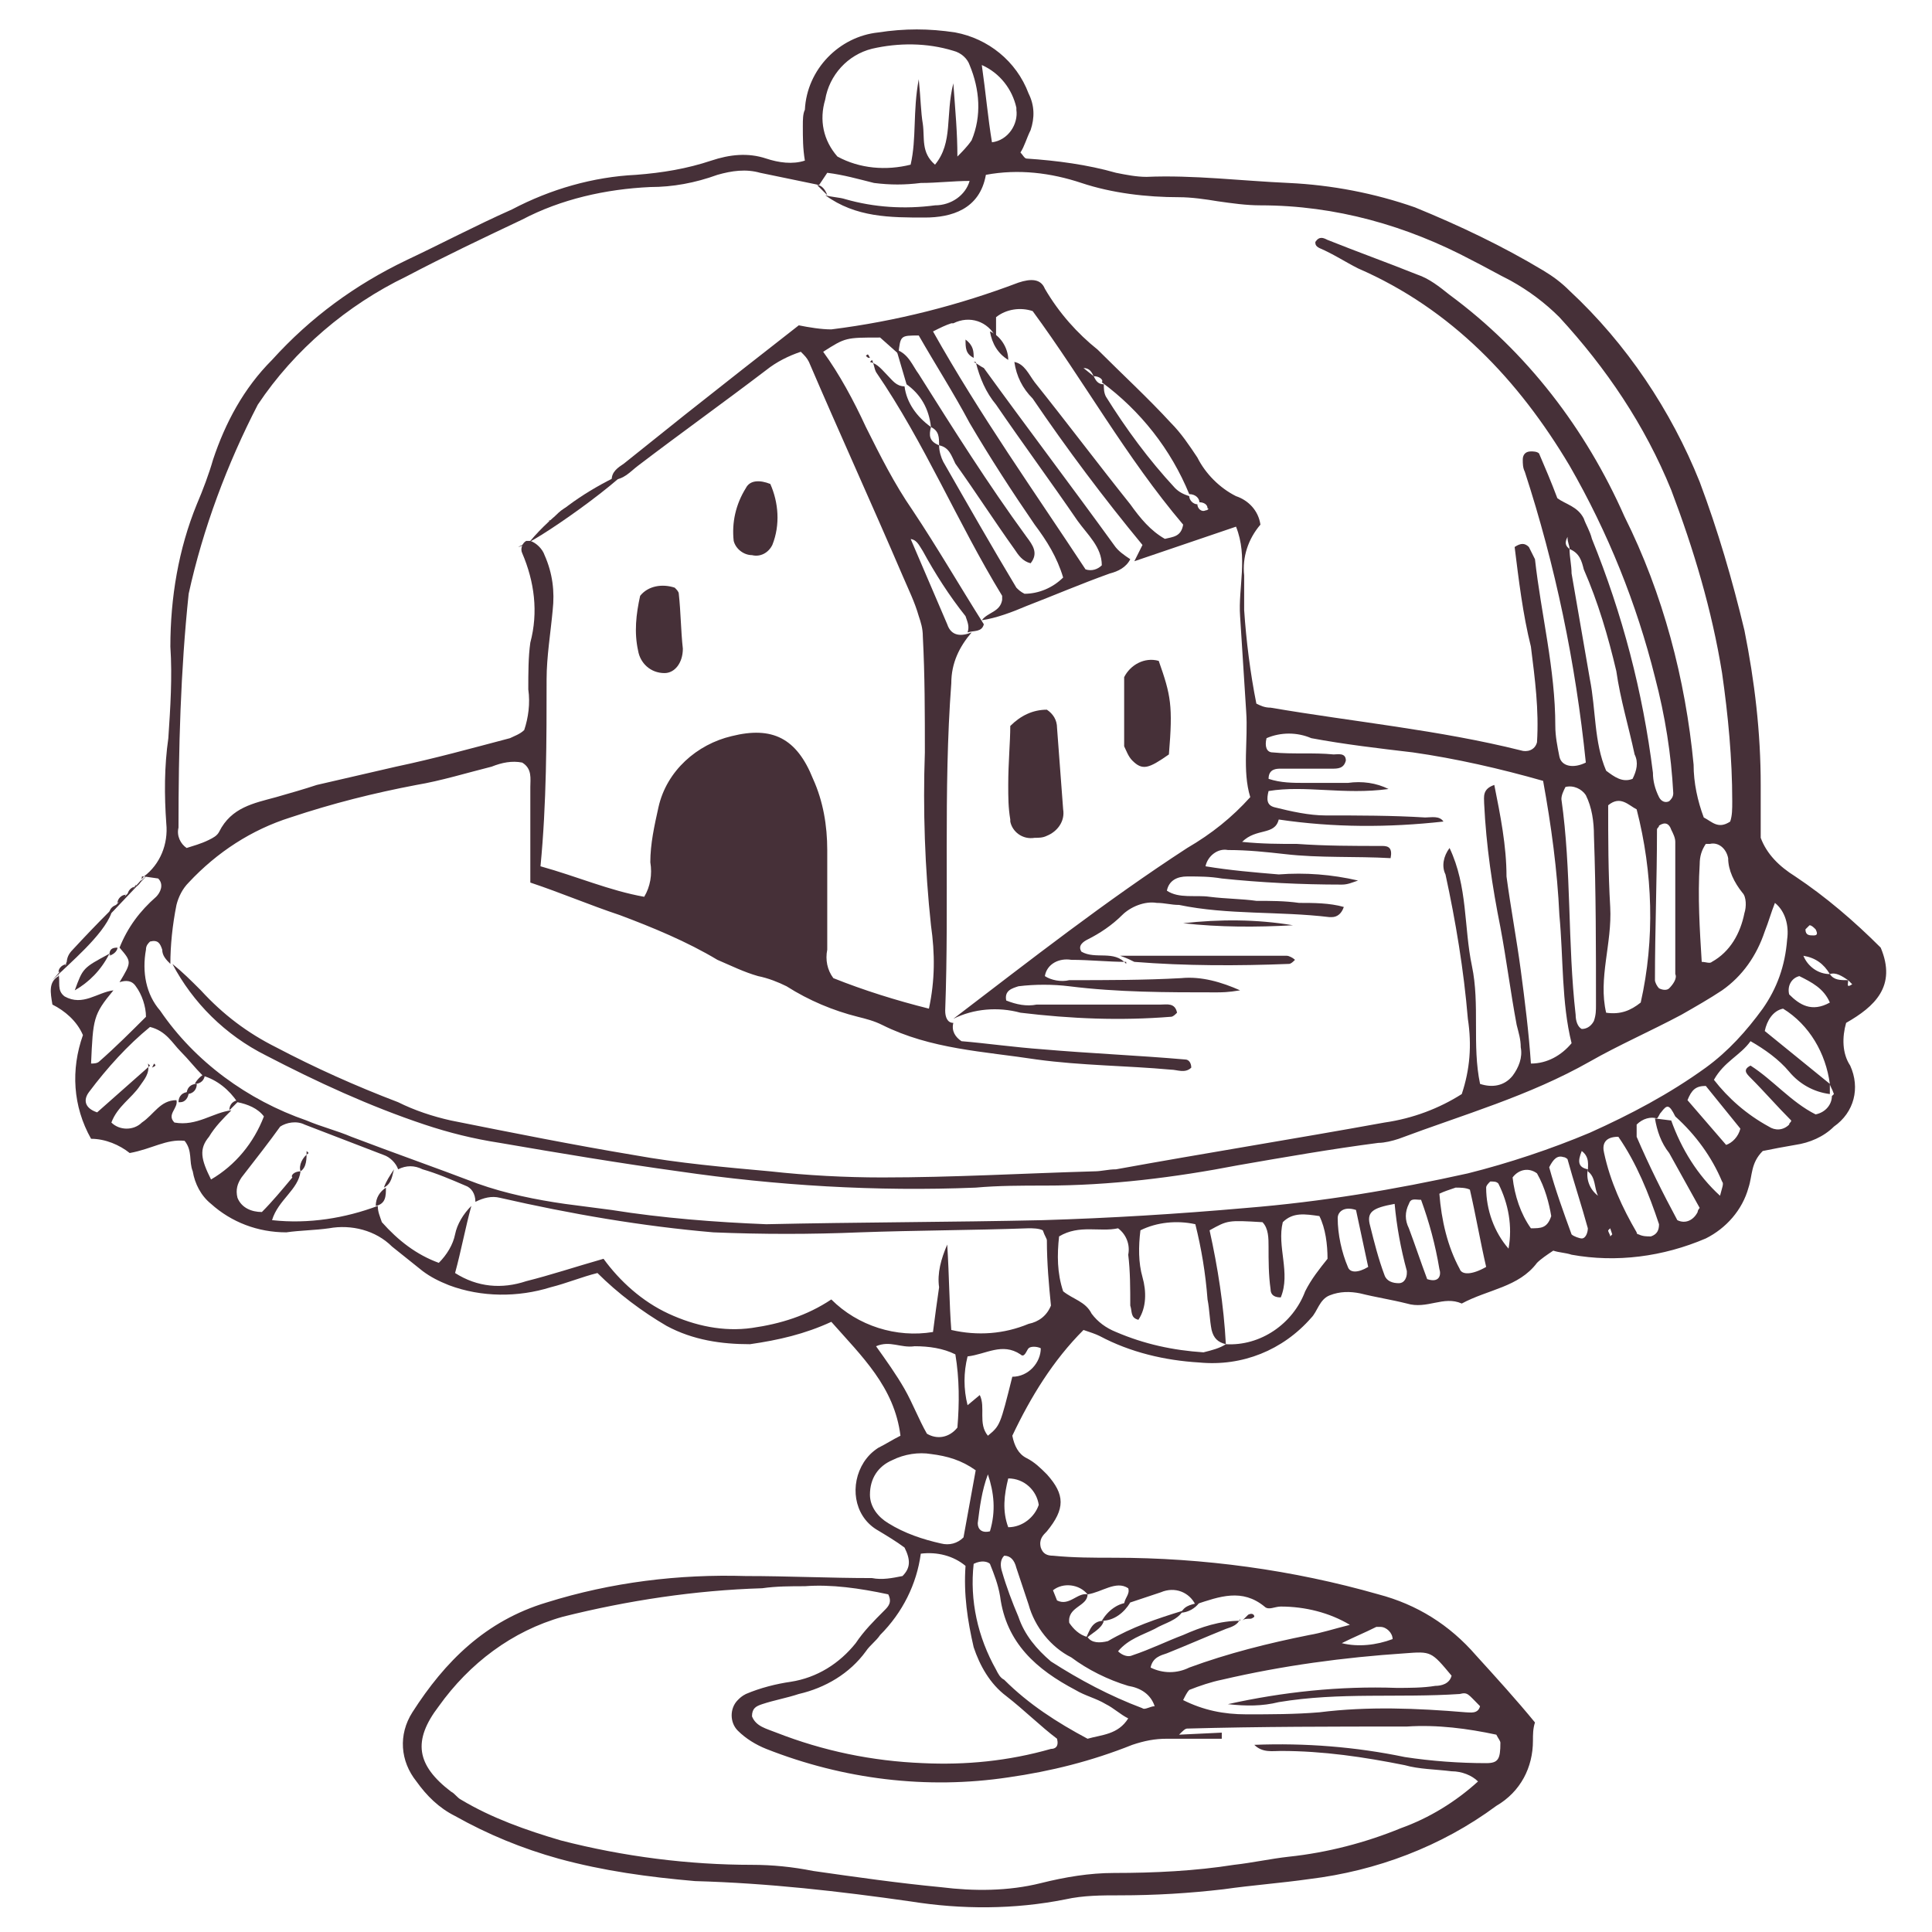 <?xml version="1.0" encoding="utf-8"?>
<!-- Generator: Adobe Illustrator 24.3.0, SVG Export Plug-In . SVG Version: 6.00 Build 0)  -->
<!DOCTYPE svg PUBLIC "-//W3C//DTD SVG 1.1//EN" "http://www.w3.org/Graphics/SVG/1.1/DTD/svg11.dtd">
<svg version="1.1" id="Calque_1" xmlns:x="http://ns.adobe.com/Extensibility/1.0/" xmlns:i="http://ns.adobe.com/AdobeIllustrator/10.0/" xmlns:graph="http://ns.adobe.com/Graphs/1.0/"
	 xmlns="http://www.w3.org/2000/svg" xmlns:xlink="http://www.w3.org/1999/xlink" x="0px" y="0px" viewBox="0 0 95 95"
	 style="enable-background:new 0 0 95 95;" xml:space="preserve">
<style type="text/css">
	.st0{fill:#463038;}
</style>
<g id="Groupe_87" transform="translate(-29.123 -59.503)">
	<path id="Tracé_290" class="st0" d="M36.2,102.6c0.8-0.6,1.2-1.6,1.1-2.6c-0.1-1.4-0.1-2.8,0.1-4.2c0.1-1.5,0.2-3,0.1-4.5
		c0-2.4,0.4-4.8,1.3-7c0.3-0.7,0.6-1.5,0.8-2.2c0.6-1.8,1.5-3.5,2.9-4.9c1.9-2.1,4.1-3.7,6.6-4.9c1.7-0.8,3.4-1.7,5.2-2.5
		c1.9-1,4-1.6,6.1-1.7c1.3-0.1,2.5-0.3,3.7-0.7c0.9-0.3,1.8-0.4,2.7-0.1c0.6,0.2,1.3,0.3,1.9,0.1c-0.1-0.6-0.1-1.1-0.1-1.7
		c0-0.3,0-0.6,0.1-0.8c0.1-2,1.7-3.6,3.6-3.8c1.3-0.2,2.5-0.2,3.8,0c1.6,0.3,3,1.4,3.6,3c0.3,0.6,0.3,1.2,0.1,1.8
		c-0.2,0.4-0.3,0.8-0.5,1.1c0.1,0.1,0.2,0.3,0.3,0.3c1.5,0.1,3,0.3,4.4,0.7c0.5,0.1,1,0.2,1.5,0.2c2.3-0.1,4.7,0.2,7,0.3
		c2.1,0.1,4.2,0.5,6.2,1.2c2.2,0.9,4.3,1.9,6.3,3.1c0.5,0.3,0.9,0.6,1.3,1c2.8,2.6,5,5.9,6.4,9.4c0.9,2.4,1.6,4.8,2.2,7.3
		c0.5,2.5,0.8,5,0.8,7.6c0,0.9,0,1.8,0,2.6c0.3,0.8,0.9,1.4,1.7,1.9c1.5,1,2.9,2.2,4.2,3.5c0.8,1.9-0.3,2.9-1.7,3.7
		c-0.2,0.7-0.2,1.5,0.2,2.1c0.5,1.1,0.2,2.3-0.8,3c-0.5,0.5-1.2,0.8-1.9,0.9c-0.6,0.1-1.1,0.2-1.6,0.3c-0.6,0.6-0.5,1.2-0.7,1.8
		c-0.3,1.1-1.1,2-2.1,2.5c-2.1,0.9-4.4,1.2-6.6,0.8c-0.3-0.1-0.6-0.1-0.9-0.2c-0.3,0.2-0.6,0.4-0.8,0.6c-0.9,1.2-2.4,1.3-3.7,2
		c-0.9-0.4-1.7,0.3-2.7,0c-0.8-0.2-1.5-0.3-2.3-0.5c-0.5-0.1-1-0.1-1.5,0.1c-0.5,0.2-0.6,0.8-0.9,1.1c-1.4,1.6-3.4,2.4-5.5,2.2
		c-1.7-0.1-3.4-0.5-4.9-1.3c-0.2-0.1-0.5-0.2-0.8-0.3c-1.5,1.5-2.6,3.3-3.5,5.2c0.1,0.5,0.3,0.9,0.7,1.1c0.4,0.2,0.7,0.5,1,0.8
		c0.9,1,0.9,1.7,0,2.8c-0.2,0.2-0.4,0.4-0.3,0.8c0.1,0.3,0.3,0.4,0.6,0.4c1,0.1,2,0.1,3,0.1c4.4,0,8.8,0.6,13,1.8
		c1.9,0.5,3.5,1.5,4.8,3c1,1.1,2,2.2,2.9,3.3c-0.1,0.3-0.1,0.6-0.1,0.9c0,1.3-0.6,2.5-1.8,3.2c-2.7,2-5.9,3.2-9.2,3.6
		c-1.4,0.2-2.8,0.3-4.2,0.5c-1.7,0.2-3.4,0.3-5.1,0.3c-0.9,0-1.8,0-2.7,0.2c-2.5,0.5-5.1,0.5-7.6,0.1c-3.5-0.5-7-0.9-10.6-1
		c-2.3-0.2-4.5-0.5-6.7-1.1c-1.8-0.5-3.5-1.2-5.1-2.1c-0.8-0.4-1.4-1-1.9-1.7c-0.8-1-0.9-2.3-0.2-3.4c1.6-2.5,3.6-4.5,6.6-5.4
		c3.2-1,6.5-1.4,9.8-1.3c2.1,0,4.1,0.1,6.2,0.1c0.5,0.1,1,0,1.5-0.1c0.4-0.4,0.4-0.8,0.1-1.4c-0.4-0.3-0.9-0.6-1.4-0.9
		c-1.1-0.7-1.3-2.2-0.6-3.3c0.2-0.3,0.4-0.5,0.7-0.7c0.4-0.2,0.7-0.4,1.1-0.6c-0.3-2.4-1.9-3.9-3.4-5.6c-1.3,0.6-2.6,0.9-4,1.1
		c-1.4,0-2.8-0.2-4.1-0.9c-1.2-0.7-2.4-1.6-3.4-2.6c-0.8,0.2-1.5,0.5-2.3,0.7c-1.6,0.5-3.4,0.5-5-0.1c-0.5-0.2-0.9-0.4-1.3-0.7
		c-0.5-0.4-1-0.8-1.5-1.2c-0.8-0.8-2-1.1-3.1-0.9c-0.7,0.1-1.4,0.1-2.1,0.2c-1.4,0-2.7-0.5-3.7-1.4c-0.5-0.4-0.8-1-0.9-1.6
		c-0.2-0.5,0-1-0.4-1.5c-0.9-0.1-1.6,0.4-2.7,0.6c-0.5-0.4-1.2-0.7-1.9-0.7c-0.9-1.6-1-3.4-0.4-5.1c-0.3-0.7-0.9-1.2-1.5-1.5
		c-0.1-0.6-0.2-1.1,0.3-1.4l0-0.1c0.1,0.4-0.1,0.8,0.3,1.1c0.9,0.5,1.6-0.2,2.4-0.3c-1,1.2-1,1.4-1.1,3.6c0.1,0,0.3,0,0.4-0.1
		c0.8-0.7,1.6-1.5,2.3-2.2c0-0.5-0.2-1.1-0.5-1.5c-0.2-0.3-0.5-0.3-0.8-0.2c0.6-1,0.6-1,0-1.7l0,0c0.4-1,1-1.8,1.8-2.5
		c0.2-0.2,0.4-0.6,0.1-0.9L36.2,102.6L36.2,102.6z M82.9,78c-0.1-0.2-0.2-0.4-0.5-0.4l-0.1-0.1l0.1,0.1L82.9,78
		c0.1,0.2,0.2,0.4,0.5,0.4c0,0.2,0,0.4,0.1,0.6c1,1.6,2.1,3.1,3.4,4.5c0.2,0.2,0.4,0.3,0.7,0.4c0,0.2,0.2,0.4,0.4,0.4
		c0,0.2,0.2,0.4,0.4,0.3c0.1,0,0.2-0.1,0.1-0.1c0-0.2-0.2-0.3-0.4-0.3c0,0,0,0,0,0c0-0.2-0.2-0.4-0.5-0.4c-0.9-2.2-2.4-4.1-4.3-5.5
		C83.4,78.2,83.2,78,82.9,78C83,78,83,78,82.9,78z M120,107.7c0,0.2-0.1,0.4,0.2,0.2L120,107.7c-0.3-0.2-0.6-0.4-0.9-0.3
		c-0.3-0.5-0.7-0.8-1.3-0.9c0.2,0.5,0.7,0.9,1.3,0.9C119.3,107.7,119.6,107.7,120,107.7L120,107.7z M107.7,118.3l0.1,0.3
		L107.7,118.3c-0.2-0.4-0.1-0.9-0.5-1.2c0-0.3,0.1-0.7-0.3-1c-0.2,0.5-0.2,0.8,0.3,0.9C107.1,117.5,107.3,118,107.7,118.3
		L107.7,118.3z M74.9,80.5c-0.1,0.4-0.1,0.7,0.4,0.9c0,0.3,0.1,0.6,0.2,0.8c1.2,2.1,2.4,4.2,3.6,6.2c0.1,0.1,0.2,0.2,0.4,0.3
		c0.7,0,1.4-0.3,1.9-0.8c-0.3-1-0.8-1.8-1.4-2.6c-1.1-1.6-2.2-3.3-3.2-5c-0.8-1.5-1.7-2.9-2.5-4.3c-0.9,0-0.9,0-1,0.9l-0.9-0.8
		c-1.7,0-1.7,0-2.8,0.7c0.8,1.1,1.5,2.4,2.1,3.7c0.7,1.4,1.4,2.8,2.3,4.1c1.2,1.8,2.3,3.7,3.5,5.6c-0.1,0.4-0.5,0.3-0.8,0.4
		c0.1-0.3,0-0.5-0.1-0.8c-0.8-1-1.5-2.1-2.1-3.2c-0.2-0.3-0.3-0.6-0.7-0.6l0-0.2l0.1,0.2c0.6,1.4,1.2,2.8,1.8,4.2
		c0.2,0.6,0.7,0.6,1.2,0.4c-0.6,0.7-1,1.5-1,2.5c-0.4,5.3-0.1,10.7-0.3,16.1c0,0.3,0.1,0.6,0.4,0.6c-0.1,0.4,0.1,0.7,0.4,0.9
		c1.2,0.1,2.6,0.3,4,0.4c2.3,0.2,4.7,0.3,7,0.5c0.2,0,0.3,0.2,0.3,0.4c-0.3,0.3-0.7,0.1-1,0.1c-2.2-0.2-4.4-0.2-6.6-0.5
		c-2.6-0.4-5.2-0.5-7.6-1.7c-0.4-0.2-0.8-0.3-1.2-0.4c-1.2-0.3-2.4-0.8-3.5-1.5c-0.4-0.2-0.9-0.4-1.4-0.5c-0.7-0.2-1.3-0.5-2-0.8
		c-1.5-0.9-3.2-1.6-4.8-2.2c-1.5-0.5-2.9-1.1-4.4-1.6c0-1.6,0-3.2,0-4.7c0-0.4,0.1-0.9-0.4-1.2c-0.5-0.1-1,0-1.5,0.2
		c-1.2,0.3-2.5,0.7-3.7,0.9c-2.1,0.4-4.1,0.9-6.2,1.6c-1.9,0.6-3.6,1.7-5,3.2c-0.3,0.3-0.5,0.7-0.6,1.1c-0.2,1-0.3,2-0.3,2.9
		c-0.2-0.2-0.4-0.4-0.4-0.7c-0.1-0.3-0.2-0.5-0.6-0.4c-0.1,0.1-0.2,0.2-0.2,0.4c-0.2,1.1,0,2.2,0.7,3c1.7,2.5,4.3,4.4,7.2,5.4
		c0.7,0.3,1.5,0.5,2.2,0.8c2.1,0.8,4.1,1.5,6.2,2.3c1.4,0.5,2.9,0.8,4.3,1c0.8,0.1,1.5,0.2,2.3,0.3c2.5,0.4,5.1,0.6,7.6,0.7
		c4.5-0.1,9.1-0.1,13.6-0.2c3.3-0.1,6.6-0.3,10-0.6c3.7-0.3,7.3-0.9,10.9-1.7c2-0.5,4.1-1.2,6-2c2-0.9,3.9-1.9,5.7-3.2
		c1.1-0.8,2-1.8,2.8-2.9c0.7-1,1.1-2.1,1.2-3.4c0.1-0.7-0.1-1.4-0.6-1.8c-0.2,0.5-0.3,0.9-0.5,1.4c-0.4,1.2-1.1,2.2-2.1,2.9
		c-0.6,0.4-1.3,0.8-2,1.2c-1.5,0.8-3.1,1.5-4.5,2.3c-3,1.7-6.2,2.6-9.4,3.8c-0.3,0.1-0.7,0.2-1,0.2c-2.3,0.3-4.6,0.7-6.9,1.1
		c-3.1,0.6-6.3,1-9.5,1c-1.1,0-2.3,0-3.4,0.1c-4.9,0.2-9.8-0.1-14.6-0.8c-2.9-0.4-5.9-0.9-8.8-1.4c-1.3-0.2-2.5-0.5-3.7-0.9
		c-2.7-0.9-5.3-2.1-7.8-3.4c-2-1-3.6-2.6-4.6-4.5c0.5,0.4,0.9,0.8,1.4,1.3c1.1,1.2,2.3,2.1,3.7,2.8c1.9,1,3.9,1.9,6,2.7
		c0.8,0.4,1.7,0.7,2.6,0.9c3,0.6,6,1.2,9,1.7c2.2,0.4,4.5,0.6,6.7,0.8c1.8,0.2,3.7,0.3,5.5,0.3c3.5,0,6.9-0.2,10.4-0.3
		c0.4,0,0.7-0.1,1.1-0.1c4.4-0.8,8.8-1.5,13.2-2.3c1.4-0.2,2.7-0.7,3.8-1.4c0.4-1.2,0.5-2.4,0.3-3.7c-0.2-2.4-0.6-4.8-1.1-7.1
		c-0.2-0.4-0.1-0.9,0.2-1.3c0.9,1.9,0.7,3.9,1.1,5.8c0.4,1.9,0,3.9,0.4,5.8c0.6,0.2,1.2,0.1,1.6-0.4c0.3-0.4,0.5-0.9,0.4-1.4
		c0-0.4-0.1-0.7-0.2-1.1c-0.3-1.6-0.5-3.2-0.8-4.8c-0.4-2-0.7-4-0.8-6.1c0-0.3-0.1-0.7,0.5-0.9c0.3,1.5,0.6,3,0.6,4.5
		c0.2,1.5,0.5,3.1,0.7,4.6c0.2,1.5,0.4,3.1,0.5,4.6c0.8,0,1.5-0.4,2-1c-0.5-2-0.4-4.2-0.6-6.3c-0.1-2.2-0.4-4.4-0.8-6.6
		c-2.1-0.6-4.3-1.1-6.4-1.4c-1.7-0.2-3.4-0.4-5-0.7c-0.7-0.3-1.5-0.3-2.2,0c-0.1,0.4,0,0.7,0.3,0.7c1,0.1,2,0,3,0.1
		c0.2,0,0.6-0.1,0.6,0.3c-0.1,0.4-0.4,0.4-0.7,0.4c-0.8,0-1.7,0-2.5,0c-0.2,0-0.6,0-0.6,0.5c0.6,0.2,1.2,0.2,1.8,0.2
		c0.7,0,1.4,0,2.1,0c0.7-0.1,1.4,0,2,0.3c-2.2,0.3-4.1-0.2-5.9,0.1c-0.1,0.4-0.1,0.7,0.3,0.8c0.8,0.2,1.7,0.4,2.5,0.4
		c1.6,0,3.3,0,4.9,0.1c0.3,0,0.7-0.1,0.9,0.2c-2.7,0.3-5.4,0.3-8.1-0.1c-0.2,0.8-1.1,0.4-1.8,1.1c1,0.1,1.8,0.1,2.7,0.1
		c1.4,0.1,2.8,0.1,4.2,0.1c0.3,0,0.5,0.1,0.4,0.6c-1.7-0.1-3.5,0-5.2-0.2c-0.9-0.1-1.8-0.2-2.8-0.2c-0.5-0.1-1,0.3-1.1,0.8
		c1.2,0.2,2.4,0.3,3.6,0.4c1.3-0.1,2.6,0,3.9,0.3c-0.3,0.1-0.5,0.2-0.8,0.2c-2,0-4-0.1-5.9-0.3c-0.6-0.1-1.1-0.1-1.7-0.1
		c-0.5,0-0.9,0.2-1,0.7c0.6,0.4,1.4,0.2,2.1,0.3c0.8,0.1,1.6,0.1,2.3,0.2c0.7,0,1.4,0,2.1,0.1c0.7,0,1.5,0,2.2,0.2
		c-0.1,0.3-0.3,0.5-0.6,0.5c0,0,0,0-0.1,0c-2.5-0.3-5-0.1-7.4-0.6c-0.4,0-0.7-0.1-1.1-0.1c-0.6-0.1-1.3,0.2-1.7,0.6
		c-0.5,0.5-1.1,0.9-1.7,1.2c-0.2,0.1-0.5,0.3-0.3,0.6c0.7,0.4,1.6-0.1,2.2,0.6l0-0.1c-0.9,0-1.8-0.1-2.7-0.1
		c-0.6-0.1-1.2,0.2-1.3,0.8c0.3,0.2,0.8,0.3,1.2,0.2c1.8,0,3.7,0,5.5-0.1c1-0.1,2,0.2,2.9,0.6c-0.6,0.1-0.9,0.1-1.2,0.1
		c-2.4,0-4.8,0-7.2-0.3c-0.8-0.1-1.7-0.1-2.5,0c-0.3,0.1-0.7,0.2-0.6,0.7c0.5,0.2,1,0.3,1.5,0.2c2,0,4.1,0,6.1,0
		c0.3,0,0.7-0.1,0.8,0.4c-0.1,0.1-0.2,0.2-0.3,0.2c-2.5,0.2-4.9,0.1-7.4-0.2c-1.1-0.3-2.3-0.2-3.3,0.3c3.8-2.9,7.5-5.8,11.5-8.4
		c1.2-0.7,2.2-1.5,3.1-2.5c-0.4-1.3-0.1-2.8-0.2-4.2c-0.1-1.6-0.2-3.1-0.3-4.7c-0.1-1.4,0.4-2.9-0.2-4.4l-5,1.7l0.4-0.8
		c-1.9-2.3-3.7-4.7-5.4-7.2c-0.5-0.5-0.8-1.1-0.9-1.8c0.5,0.1,0.7,0.6,1,1c1.6,2,3.1,4,4.7,6c0.5,0.7,1,1.3,1.7,1.7
		c0.4-0.1,0.8-0.1,0.9-0.7c-2.8-3.3-4.9-7.1-7.4-10.5c-0.6-0.2-1.3-0.1-1.8,0.3c0,0.3,0,0.7,0,1c-0.4-0.8-1.3-1.1-2.1-0.7
		c0,0,0,0-0.1,0c-0.3,0.1-0.5,0.2-0.9,0.4c2.3,4.1,5,7.9,7.5,11.7c0.3,0.1,0.6,0,0.8-0.2c0-0.9-0.7-1.5-1.2-2.2
		c-1.3-1.9-2.7-3.8-4-5.7c-0.5-0.6-0.8-1.3-1-2.1l-0.1,0c0.2,0.1,0.3,0.2,0.5,0.3c2.1,2.9,4.3,5.8,6.4,8.7c0.2,0.3,0.5,0.5,0.8,0.7
		c-0.2,0.4-0.6,0.6-1,0.7c-1.4,0.5-2.8,1.1-4.1,1.6c-0.7,0.3-1.5,0.6-2.2,0.7c0.3-0.4,0.9-0.4,1-1c0-0.1,0-0.2,0-0.2
		c-2.2-3.6-3.8-7.5-6.2-11c-0.1-0.2-0.1-0.4-0.2-0.6l-0.1,0.1c0.4,0.1,0.6,0.4,0.9,0.7c0.2,0.2,0.4,0.5,0.8,0.5
		C73.7,79.3,74.2,80,74.9,80.5L74.9,80.5z M111.5,114.4c-0.3-0.6-0.4-0.6-0.7-0.2c-0.1,0.1-0.1,0.2-0.2,0.3c-0.3-0.1-0.7,0-1,0.3
		c0,0.2,0,0.4,0,0.6c0.6,1.4,1.3,2.8,2,4.1c0.4,0.2,0.8,0,1-0.4c0-0.1,0.1-0.2,0.1-0.2c-0.5-0.9-1-1.8-1.5-2.7
		c-0.4-0.5-0.6-1.1-0.7-1.7l0.8,0.1c0.5,1.4,1.3,2.7,2.4,3.7c0.1-0.4,0.2-0.6,0.1-0.7C113.3,116.4,112.5,115.3,111.5,114.4z
		 M82.6,137.9c-0.4-0.5-1.2-0.6-1.7-0.2l0.2,0.5C81.7,138.5,82.1,137.8,82.6,137.9c0,0.6-1,0.6-0.9,1.4c0.2,0.3,0.5,0.6,0.9,0.7
		c0.2,0.3,0.6,0.3,1,0.2c1.2-0.7,2.4-1.1,3.7-1.5c-0.3,0.5-0.9,0.6-1.4,0.9c-0.6,0.3-1.3,0.5-1.8,1.1c0.2,0.2,0.5,0.3,0.7,0.2
		c0.9-0.3,1.7-0.7,2.5-1c0.9-0.4,1.8-0.7,2.8-0.7l0-0.1c-0.1,0.3-0.4,0.4-0.7,0.5c-1,0.4-1.9,0.8-2.9,1.2c-0.3,0.1-0.7,0.2-0.8,0.7
		c0.6,0.3,1.3,0.3,1.9,0c1.9-0.7,3.9-1.2,5.9-1.6c0.6-0.1,1.2-0.3,2-0.5c-1-0.6-2.2-0.9-3.4-0.9c-0.3,0-0.6,0.2-0.8,0
		c-1.1-0.9-2.2-0.5-3.4-0.1c-0.3-0.6-1-0.9-1.7-0.6c-0.6,0.2-1.2,0.4-1.8,0.6c0-0.3,0.3-0.5,0.2-0.8C84,137.2,83.3,137.8,82.6,137.9
		z M77.9,66.5c0.8-0.1,1.3-0.9,1.2-1.6c0,0,0,0,0-0.1c-0.2-0.9-0.8-1.7-1.7-2.1C77.6,64.1,77.7,65.3,77.9,66.5L77.9,66.5L77.9,66.5z
		 M119.1,112.8c0,0.2,0,0.4,0,0.5c-0.8-0.1-1.5-0.5-2-1.1c-0.5-0.6-1.2-1.1-1.9-1.5c-0.5,0.7-1.3,1-1.8,1.9c0.7,0.9,1.6,1.7,2.7,2.3
		c0.3,0.2,0.7,0.2,1-0.1c0-0.1,0.1-0.1,0.1-0.2c-0.7-0.7-1.3-1.4-2-2.1c-0.2-0.2-0.4-0.4,0-0.6c1.1,0.7,2,1.8,3.2,2.4
		c0.5-0.1,0.8-0.5,0.8-0.9c0,0,0.1-0.1,0.1-0.1C119.2,113,119.1,112.9,119.1,112.8c-0.2-1.5-1-2.9-2.3-3.7c-0.5,0.1-0.8,0.6-0.9,1.1
		L119.1,112.8z M40.5,114.1c-0.4,0.4-0.8,0.8-1.1,1.3c-0.5,0.6-0.4,1.1,0.1,2.1c1.2-0.7,2.1-1.8,2.6-3.1c-0.3-0.4-0.8-0.6-1.3-0.7
		c-0.4-0.6-1-1.1-1.7-1.3c-0.4-0.4-0.7-0.8-1.1-1.2c-0.4-0.4-0.7-1-1.5-1.2c-1.1,0.9-2.1,2-3,3.2c-0.3,0.4-0.2,0.8,0.4,1l2.6-2.3
		l-0.1-0.1c0.1,0.5-0.2,0.8-0.4,1.1c-0.4,0.6-1.1,1-1.4,1.8c0.4,0.4,1.1,0.4,1.5,0c0.6-0.4,0.9-1.1,1.7-1.1c0.1,0.4-0.5,0.7-0.1,1.1
		C38.8,114.9,39.6,114.2,40.5,114.1L40.5,114.1z M106.3,86.5c0-0.2-0.1-0.3-0.1-0.6C106,86.3,106.2,86.4,106.3,86.5
		c0,0.4,0.1,0.8,0.1,1.2c0.3,1.7,0.6,3.5,0.9,5.2c0.3,1.5,0.2,3.1,0.8,4.5c0.4,0.3,0.8,0.6,1.3,0.4c0.2-0.4,0.3-0.8,0.1-1.2
		c-0.3-1.4-0.7-2.7-0.9-4.1c-0.4-1.7-0.9-3.4-1.6-5C106.9,87.1,106.8,86.7,106.3,86.5L106.3,86.5z M43.9,117.1L43.9,117.1
		c-0.1,0.9-1.1,1.4-1.4,2.4c1.8,0.2,3.6-0.1,5.2-0.7c0,0.3,0.1,0.5,0.2,0.8c0.8,0.9,1.7,1.6,2.8,2c0.4-0.4,0.7-0.9,0.8-1.4
		c0.1-0.5,0.4-1,0.8-1.4c-0.3,1.1-0.5,2.2-0.8,3.3c1.1,0.7,2.3,0.8,3.5,0.4c1.2-0.3,2.4-0.7,3.8-1.1c0.8,1.1,1.9,2.1,3.2,2.7
		c1.3,0.6,2.7,0.9,4.1,0.7c1.4-0.2,2.7-0.6,3.9-1.4c1.3,1.3,3.2,1.9,5,1.6c0.1-0.8,0.2-1.5,0.3-2.2c-0.1-0.7,0.1-1.4,0.4-2.1
		c0.1,1.6,0.1,2.9,0.2,4.2c1.3,0.3,2.6,0.2,3.8-0.3c0.5-0.1,0.9-0.4,1.1-0.9c-0.1-1-0.2-2.1-0.2-3.2c0-0.1-0.1-0.2-0.2-0.5
		c-0.2-0.1-0.5-0.1-0.7-0.1c-2.8,0.1-5.5,0.1-8.3,0.2c-2.4,0.1-4.8,0.1-7.2,0c-3.5-0.3-7-0.9-10.5-1.7c-0.4-0.1-0.8,0-1.2,0.2
		c0-0.4-0.2-0.7-0.5-0.8c-0.7-0.3-1.4-0.6-2.1-0.8c-0.4-0.2-0.8-0.2-1.2,0c-0.1-0.3-0.4-0.6-0.7-0.7c-1.3-0.5-2.6-1-3.9-1.5
		c-0.4-0.2-0.9-0.1-1.2,0.1c-0.5,0.7-1.2,1.6-1.9,2.5c-0.2,0.3-0.3,0.6-0.2,1c0.2,0.5,0.7,0.7,1.2,0.7c0.5-0.5,1-1.1,1.5-1.7
		C43.4,117.3,43.6,117.1,43.9,117.1z M89.4,125.6c-0.4-0.1-0.6-0.3-0.7-0.7c-0.1-0.5-0.1-1-0.2-1.5c-0.1-1.3-0.3-2.5-0.6-3.7
		c-0.9-0.2-1.9-0.1-2.7,0.3c-0.1,0.8-0.1,1.6,0.1,2.3c0.2,0.7,0.2,1.5-0.2,2.1c-0.4-0.1-0.3-0.4-0.4-0.7c0-0.8,0-1.7-0.1-2.5
		c0.1-0.5-0.1-1-0.5-1.3c-0.9,0.2-1.9-0.2-2.9,0.4c-0.1,0.9-0.1,1.8,0.2,2.7c0.5,0.4,1.1,0.5,1.4,1.1c0.3,0.4,0.7,0.7,1.2,0.9
		c1.4,0.6,2.8,0.9,4.3,1C88.7,125.9,89.1,125.8,89.4,125.6c1.7,0.1,3.3-1,3.9-2.6c0.3-0.6,0.7-1.1,1.1-1.6c0-0.7-0.1-1.5-0.4-2.1
		c-0.7-0.1-1.3-0.2-1.8,0.3c-0.3,1.2,0.4,2.5-0.1,3.7c-0.4,0-0.5-0.2-0.5-0.4c-0.1-0.7-0.1-1.4-0.1-2.1c0-0.4,0-0.9-0.3-1.2
		c-1.7-0.1-1.7-0.1-2.6,0.4C89,121.8,89.3,123.7,89.4,125.6L89.4,125.6z M69.4,68.6c-1-0.2-1.9-0.4-2.9-0.6
		c-0.7-0.2-1.4-0.1-2.1,0.1c-1.1,0.4-2.2,0.6-3.3,0.6c-2.2,0.1-4.4,0.6-6.3,1.6c-1.9,0.9-3.8,1.8-5.7,2.8c-2.9,1.4-5.5,3.6-7.3,6.3
		c-1.5,2.9-2.7,6.1-3.4,9.3c-0.4,3.8-0.5,7.6-0.5,11.5c-0.1,0.4,0.1,0.8,0.4,1c0.3-0.1,0.7-0.2,1.1-0.4c0.2-0.1,0.4-0.2,0.5-0.4
		c0.6-1.2,1.7-1.4,2.8-1.7c0.7-0.2,1.4-0.4,2-0.6c1.3-0.3,2.6-0.6,3.9-0.9c1.9-0.4,3.7-0.9,5.6-1.4c0.2-0.1,0.5-0.2,0.7-0.4
		c0.2-0.6,0.3-1.3,0.2-2c0-0.8,0-1.6,0.1-2.3c0.4-1.5,0.2-3-0.4-4.4c-0.1-0.2,0-0.5,0.2-0.6c0.1,0,0.1,0,0.2,0
		c0.3,0.1,0.6,0.4,0.7,0.7c0.4,0.9,0.5,1.8,0.4,2.7c-0.1,1.1-0.3,2.3-0.3,3.4c0,3,0,6.1-0.3,9.2c1.8,0.5,3.4,1.2,5.1,1.5
		c0.3-0.5,0.4-1.1,0.3-1.7c0-0.9,0.2-1.8,0.4-2.7c0.4-1.8,1.9-3.1,3.6-3.5c2-0.5,3.2,0.1,4,2.1c0.5,1.1,0.7,2.3,0.7,3.5
		c0,1.6,0,3.3,0,4.9c-0.1,0.5,0,1,0.3,1.4c1.5,0.6,3.1,1.1,4.7,1.5c0.3-1.4,0.3-2.7,0.1-4.1c-0.3-2.8-0.4-5.7-0.3-8.5
		c0-1.9,0-3.8-0.1-5.7c0-0.4-0.1-0.7-0.2-1c-0.2-0.7-0.5-1.3-0.8-2c-1.5-3.5-3.1-7-4.6-10.5c-0.1-0.2-0.2-0.3-0.4-0.5
		c-0.6,0.2-1.2,0.5-1.7,0.9c-2.1,1.6-4.2,3.1-6.3,4.7c-0.4,0.3-0.7,0.7-1.3,0.7l0,0c0-0.4,0.3-0.6,0.6-0.8c1-0.8,2-1.6,3-2.4
		c1.9-1.5,3.8-3,5.6-4.4c0.5,0.1,1.1,0.2,1.6,0.2c3.2-0.4,6.3-1.2,9.2-2.3c0.6-0.2,1.1-0.2,1.3,0.3c0.7,1.2,1.6,2.2,2.6,3
		c1.2,1.2,2.5,2.4,3.6,3.6c0.5,0.5,0.9,1.1,1.3,1.7c0.4,0.8,1.1,1.5,1.9,1.9c0.6,0.2,1.1,0.7,1.2,1.4c-0.6,0.7-0.9,1.6-0.8,2.5
		c0,0.6,0,1.1,0,1.7c0.1,1.5,0.3,3.1,0.6,4.6c0.2,0.1,0.4,0.2,0.7,0.2c4.1,0.7,8.3,1.1,12.3,2.1c0.3,0.1,0.7,0,0.8-0.4
		c0.1-1.6-0.1-3.1-0.3-4.7c-0.4-1.6-0.6-3.3-0.8-4.9c0.3-0.2,0.5-0.2,0.7,0c0.1,0.2,0.2,0.4,0.3,0.6c0.3,2.7,1,5.4,1,8.2
		c0,0.5,0.1,1,0.2,1.5c0.1,0.5,0.7,0.6,1.3,0.3c-0.5-4.9-1.5-9.7-3-14.3c-0.1-0.2-0.1-0.4-0.1-0.6c0-0.2,0.1-0.4,0.4-0.4
		c0.1,0,0.3,0,0.4,0.1c0.3,0.7,0.6,1.4,0.9,2.2c0.4,0.3,1,0.4,1.3,1c0.1,0.3,0.3,0.6,0.4,1c1.5,3.7,2.5,7.5,3,11.5
		c0,0.4,0.1,0.8,0.3,1.2c0.1,0.2,0.3,0.3,0.5,0.2c0.1-0.1,0.2-0.2,0.2-0.4c-0.1-1.9-0.4-3.8-0.9-5.7c-0.9-3.6-2.3-7.1-4.2-10.4
		c-2.5-4.2-5.8-7.7-10.4-9.7c-0.6-0.3-1.2-0.7-1.9-1c-0.2-0.1-0.2-0.2-0.2-0.3c0.2-0.3,0.4-0.2,0.6-0.1c1.5,0.6,2.9,1.1,4.4,1.7
		c0.6,0.2,1.1,0.6,1.6,1c3.8,2.8,6.7,6.6,8.6,10.9c1.9,3.8,3,8,3.4,12.2c0,0.9,0.2,1.8,0.5,2.6c0.4,0.2,0.7,0.6,1.3,0.2
		c0.1-0.3,0.1-0.6,0.1-1c0-2.1-0.2-4.2-0.5-6.3c-0.5-3.1-1.4-6.1-2.5-9c-1.3-3.2-3.2-6-5.5-8.5c-0.7-0.7-1.5-1.3-2.4-1.8
		c-0.6-0.3-1.3-0.7-1.9-1c-3.2-1.7-6.7-2.7-10.4-2.7c-0.7,0-1.4-0.1-2.1-0.2c-0.6-0.1-1.3-0.2-1.9-0.2c-1.6,0-3.3-0.2-4.8-0.7
		c-1.5-0.5-3.1-0.7-4.7-0.4c-0.3,1.7-1.7,2.1-3,2.1c-1.7,0-3.4,0-4.9-1.1c0.3,0.1,0.7,0.1,1,0.2c1.4,0.4,2.9,0.5,4.4,0.3
		c0.8,0,1.5-0.5,1.7-1.2c-0.8,0-1.6,0.1-2.4,0.1c-0.8,0.1-1.5,0.1-2.3,0c-0.8-0.2-1.5-0.4-2.3-0.5L69.4,68.6z M89.2,144.7l0,0.3
		c-0.9,0-1.8,0-2.7,0c-0.6,0-1.1,0.1-1.7,0.3c-2,0.8-4,1.3-6.1,1.6c-4,0.6-8.1,0.1-11.9-1.4c-0.5-0.2-1-0.5-1.4-0.9
		c-0.4-0.4-0.4-1.1,0-1.5c0.1-0.1,0.2-0.2,0.4-0.3c0.7-0.3,1.5-0.5,2.2-0.6c1.3-0.2,2.4-0.9,3.2-1.9c0.4-0.6,0.9-1.1,1.4-1.6
		c0.2-0.2,0.4-0.4,0.2-0.8c-1.4-0.3-2.8-0.5-4.1-0.4c-0.7,0-1.4,0-2.1,0.1c-3.3,0.1-6.6,0.6-9.8,1.4c-2.5,0.7-4.6,2.3-6.1,4.4
		c-1.3,1.7-1.1,2.9,0.6,4.2c0.2,0.1,0.3,0.3,0.5,0.4c1.5,0.9,3.2,1.5,4.9,2c3.1,0.8,6.3,1.2,9.4,1.2c1,0,2,0.1,3,0.3
		c2.1,0.3,4.2,0.6,6.3,0.8c1.6,0.2,3.3,0.2,4.9-0.2c1.2-0.3,2.4-0.5,3.6-0.5c2,0,4-0.1,5.9-0.4c0.9-0.1,1.8-0.3,2.7-0.4
		c1.9-0.2,3.8-0.7,5.5-1.4c1.4-0.5,2.7-1.3,3.8-2.3c-0.3-0.3-0.8-0.5-1.3-0.5c-0.8-0.1-1.6-0.1-2.3-0.3c-2-0.4-4-0.7-6.1-0.7
		c-0.4,0-0.9,0.1-1.3-0.3c2.5-0.1,5,0.1,7.4,0.6c1.3,0.2,2.7,0.3,4,0.3c0.6,0,0.7-0.2,0.7-1c0-0.1-0.1-0.2-0.2-0.4
		c-1.4-0.3-2.9-0.5-4.4-0.4c-3.6,0-7.2,0-10.8,0.1c-0.1,0-0.2,0.1-0.4,0.3L89.2,144.7z M76.6,136.5c-0.6-0.5-1.4-0.7-2.2-0.6
		c-0.2,1.5-0.9,2.9-2,4c-0.2,0.3-0.5,0.5-0.7,0.8c-0.8,1.1-2,1.8-3.3,2.1c-0.6,0.2-1.2,0.3-1.8,0.5c-0.3,0.1-0.5,0.2-0.5,0.6
		c0.2,0.5,0.7,0.6,1.2,0.8c2.3,0.9,4.7,1.4,7.2,1.5c2.1,0.1,4.2-0.1,6.3-0.7c0.2,0,0.4-0.1,0.3-0.5c-0.8-0.6-1.6-1.4-2.5-2.1
		c-0.8-0.6-1.3-1.5-1.6-2.4C76.7,139.2,76.5,137.9,76.6,136.5L76.6,136.5z M73.9,67.6c0.3-1.3,0.1-2.6,0.4-4.2
		c0.1,1,0.1,1.6,0.2,2.2c0.1,0.7-0.1,1.4,0.6,2c0.9-1.1,0.5-2.4,0.9-4c0.1,1.4,0.2,2.4,0.2,3.6c0.2-0.2,0.5-0.5,0.7-0.8
		c0.5-1.2,0.4-2.5-0.1-3.7c-0.1-0.3-0.4-0.6-0.8-0.7c-1.3-0.4-2.7-0.4-4-0.1c-1.2,0.3-2.1,1.3-2.3,2.5c-0.3,1-0.1,2,0.6,2.8
		C71.4,67.8,72.7,67.9,73.9,67.6z M89.5,143.3c2.7-0.6,5.5-0.9,8.3-0.8c0.6,0,1.3,0,1.9-0.1c0.3,0,0.7-0.1,0.8-0.5
		c-1-1.2-1-1.2-2.3-1.1c-3,0.2-6,0.6-9,1.3c-0.5,0.1-1.1,0.3-1.6,0.5c-0.1,0.1-0.2,0.3-0.3,0.5c1,0.5,2,0.7,3.1,0.7
		c1.2,0,2.4,0,3.6-0.1c2.4-0.3,4.8-0.2,7.2,0c0.2,0,0.6,0.1,0.7-0.3c-0.6-0.6-0.6-0.7-1-0.6c-3,0.2-5.9-0.1-8.9,0.4
		C91.2,143.4,90.4,143.4,89.5,143.3L89.5,143.3z M109.8,108.8c0.7-3.1,0.6-6.4-0.2-9.5c-0.4-0.2-0.8-0.7-1.4-0.2c0,1.6,0,3.3,0.1,5
		c0.1,1.8-0.6,3.5-0.2,5.2C108.8,109.4,109.3,109.2,109.8,108.8z M77.1,131.8c-0.7-0.5-1.4-0.7-2.2-0.8c-0.6-0.1-1.3,0-1.9,0.3
		c-0.7,0.3-1.1,0.9-1.1,1.7c0,0.6,0.4,1.1,0.9,1.4c0.8,0.5,1.7,0.8,2.6,1c0.4,0.1,0.8,0,1.1-0.3L77.1,131.8z M77,136.4
		c-0.2,1.8,0.2,3.6,1.1,5.2c0.1,0.2,0.2,0.4,0.4,0.5c1.2,1.2,2.6,2.1,4.1,2.9c0.7-0.2,1.5-0.2,2-1c-0.4-0.2-0.7-0.5-1.1-0.7
		c-0.5-0.3-1-0.4-1.5-0.7c-1.9-1-3.4-2.3-3.7-4.6c-0.1-0.6-0.3-1.1-0.5-1.6C77.7,136.3,77.4,136.2,77,136.4L77,136.4z M106.1,98.2
		c-0.1,0.2-0.2,0.4-0.2,0.6c0.5,3.5,0.3,7.1,0.7,10.6c0,0.3,0.1,0.6,0.3,0.7c0.3,0,0.5-0.2,0.6-0.4c0.1-0.3,0.1-0.5,0.1-0.8
		c0-2.8,0-5.5-0.1-8.3c0-0.7-0.1-1.4-0.4-2C106.9,98.3,106.5,98.1,106.1,98.2L106.1,98.2z M72.2,125.7c0.5,0.7,1,1.4,1.4,2.1
		c0.4,0.7,0.7,1.5,1.1,2.2c0.5,0.3,1.1,0.2,1.5-0.3c0.1-1.2,0.1-2.4-0.1-3.6c-0.6-0.3-1.3-0.4-2-0.4
		C73.4,125.8,72.9,125.4,72.2,125.7L72.2,125.7z M113,101c-0.2,0.3-0.3,0.6-0.3,1c-0.1,1.6,0,3.2,0.1,4.8c0.2,0,0.4,0.1,0.5,0
		c0.9-0.5,1.4-1.4,1.6-2.4c0.1-0.3,0.1-0.8-0.1-1c-0.4-0.5-0.7-1.1-0.7-1.7c-0.1-0.5-0.5-0.8-0.9-0.7C113.1,101,113.1,101,113,101
		L113,101z M76.7,128.6l0.6-0.5c0.3,0.6-0.1,1.4,0.4,2c0.6-0.5,0.6-0.5,1.2-2.9c0.8,0,1.4-0.7,1.4-1.4c-0.2-0.1-0.5-0.1-0.6,0
		c-0.1,0.1-0.2,0.5-0.4,0.3c-0.9-0.6-1.7,0-2.6,0.1C76.5,127,76.5,127.8,76.7,128.6L76.7,128.6z M78.5,136c-0.2,0.2-0.2,0.5-0.1,0.8
		c0.2,0.7,0.5,1.5,0.8,2.2c0.3,0.9,0.9,1.6,1.6,2.2c1.4,0.9,2.9,1.7,4.5,2.3c0.1,0.1,0.4-0.1,0.6-0.1c-0.2-0.6-0.7-0.9-1.3-1
		c-1-0.3-2-0.8-2.8-1.4c-1-0.5-1.8-1.5-2.1-2.6c-0.2-0.6-0.4-1.2-0.6-1.8C79,136.2,78.8,136,78.5,136L78.5,136z M110.7,100.1
		c0,0.1-0.1,0.1-0.1,0.2c0,2.5-0.1,4.9-0.1,7.4c0,0.1,0.1,0.3,0.2,0.4c0.2,0.1,0.4,0.1,0.5,0c0.2-0.2,0.4-0.5,0.3-0.7
		c0-2.2,0-4.4,0-6.5c0-0.2-0.1-0.4-0.2-0.6C111.2,100,111,99.9,110.7,100.1C110.8,100.1,110.8,100.1,110.7,100.1z M99.9,118.2
		c0.1,1.3,0.4,2.6,1,3.7c0.1,0.3,0.6,0.3,1.3-0.1c-0.3-1.3-0.5-2.5-0.8-3.8c-0.2-0.1-0.5-0.1-0.7-0.1
		C100.4,118,100.1,118.1,99.9,118.2z M108.7,115.4c-0.7,0-0.8,0.4-0.7,0.8c0.3,1.4,0.9,2.7,1.6,3.9c0,0.1,0.1,0.1,0.1,0.1
		c0.2,0.1,0.4,0.1,0.6,0.1c0.3-0.1,0.4-0.3,0.4-0.6c0,0,0,0,0,0C110.2,118.2,109.6,116.7,108.7,115.4L108.7,115.4z M97.7,118.7
		c-1.1,0.2-1.4,0.4-1.2,1.1c0.2,0.8,0.4,1.6,0.7,2.4c0.1,0.3,0.4,0.4,0.7,0.4c0.3,0,0.4-0.3,0.4-0.5c0,0,0-0.1,0-0.1
		C98,120.9,97.8,119.8,97.7,118.7L97.7,118.7z M105.3,116.9c0.3,1.1,0.7,2.2,1.1,3.3c0.1,0.1,0.4,0.2,0.5,0.2c0.2,0,0.3-0.3,0.3-0.5
		c0,0,0,0,0,0c-0.3-1.1-0.7-2.3-1-3.4c0,0-0.1-0.1-0.2-0.1C105.7,116.3,105.5,116.5,105.3,116.9L105.3,116.9z M104.7,117.2
		c-0.4-0.3-0.9-0.2-1.2,0.2c0,0,0,0,0,0c0.1,0.9,0.4,1.8,0.9,2.5c0.5,0,0.8,0,1-0.6C105.3,118.7,105.1,117.9,104.7,117.2
		L104.7,117.2z M99,118.5c-0.3,0-0.5-0.1-0.6,0.2c-0.2,0.4-0.2,0.8,0,1.2c0.3,0.8,0.6,1.7,0.9,2.5c0.6,0.2,0.7-0.2,0.6-0.5
		C99.7,120.7,99.4,119.6,99,118.5L99,118.5z M95.8,119c-0.6-0.2-0.9,0.1-0.9,0.4c0,0.8,0.2,1.7,0.5,2.4c0.1,0.3,0.5,0.3,1,0
		L95.8,119z M114,115.8c0.3-0.1,0.6-0.4,0.7-0.8l-1.7-2.1c-0.5,0-0.7,0.2-0.9,0.7L114,115.8z M103.3,120.9c0.2-1.1,0-2.2-0.5-3.2
		c-0.1-0.1-0.2-0.1-0.4-0.1c-0.1,0.1-0.2,0.2-0.2,0.3C102.2,119,102.6,120.1,103.3,120.9L103.3,120.9z M80.2,133.5
		c-0.1-0.7-0.7-1.3-1.5-1.3c-0.2,0.8-0.3,1.6,0,2.4C79.4,134.6,80,134.1,80.2,133.5z M117.6,107.5c-0.4,0.1-0.6,0.5-0.5,0.9
		c0.5,0.5,1.1,0.9,2,0.4C118.8,108.1,118.2,107.8,117.6,107.5z M95.1,140.3c0.8,0.2,1.7,0.1,2.5-0.2c0-0.3-0.3-0.6-0.6-0.6
		c-0.1,0-0.2,0-0.2,0C96.2,139.8,95.7,140,95.1,140.3z M77.7,132c-0.3,0.8-0.4,1.6-0.5,2.4c0,0.3,0.2,0.5,0.6,0.4
		C78.1,133.8,78,132.9,77.7,132z M118.3,105.5c0.2,0,0.2-0.1,0.1-0.3c-0.1-0.1-0.2-0.2-0.3-0.2c0,0-0.2,0.2-0.2,0.2
		C117.9,105.5,118.1,105.5,118.3,105.5z M108.4,120.2l-0.1-0.3c0,0-0.1,0.1-0.1,0.1c0,0.1,0.1,0.2,0.1,0.3L108.4,120.2z"/>
	<path id="Tracé_291" class="st0" d="M32.4,106.9c0-0.3,0.1-0.5,0.3-0.7c1.2-1.3,2.4-2.5,3.7-3.7l-1.8,1.9
		c-0.4,1.1-2.1,2.5-2.9,3.3L32.4,106.9z"/>
	<path id="Tracé_292" class="st0" d="M34.5,104.4c0-0.2,0.2-0.4,0.4-0.4l0-0.1C34.9,104.1,34.7,104.3,34.5,104.4L34.5,104.4z"/>
	<path id="Tracé_293" class="st0" d="M34.9,103.9c0-0.2,0.2-0.4,0.4-0.4l0-0.1C35.3,103.7,35.1,103.8,34.9,103.9L34.9,103.9z"/>
	<path id="Tracé_294" class="st0" d="M32,107.3c0-0.2,0.2-0.4,0.5-0.4l-0.1-0.1C32.3,107.1,32.2,107.3,32,107.3L32,107.3z"/>
	<path id="Tracé_295" class="st0" d="M35.4,103.5c0-0.2,0.2-0.4,0.4-0.4l0-0.1C35.7,103.2,35.5,103.4,35.4,103.5L35.4,103.5z"/>
	<path id="Tracé_296" class="st0" d="M35.8,103.1l0.4-0.5l-0.1,0C36.1,102.8,36,103,35.8,103.1L35.8,103.1z"/>
	<path id="Tracé_297" class="st0" d="M60.6,88.8c0.4-0.5,1.1-0.6,1.7-0.4c0.1,0.1,0.2,0.2,0.2,0.3c0.1,0.9,0.1,1.8,0.2,2.7
		c0,0.7-0.4,1.2-0.9,1.2c-0.7,0-1.2-0.5-1.3-1.1C60.3,90.6,60.4,89.7,60.6,88.8z"/>
	<path id="Tracé_298" class="st0" d="M67,83.3c0.4,0.9,0.5,2,0.1,3c-0.2,0.4-0.6,0.6-1,0.5c-0.4,0-0.8-0.3-0.9-0.7
		c-0.1-0.9,0.1-1.8,0.6-2.6C66,83.1,66.5,83.1,67,83.3z"/>
	<path id="Tracé_299" class="st0" d="M60.4,82.1c-0.3,0.8-5.1,4.2-5.8,4.3l0.6-0.3c1.1-1.3,2.5-2.3,4.1-3.1L60.4,82.1z"/>
	<path id="Tracé_300" class="st0" d="M57.4,84.3c-0.3,0.5-0.7,0.8-1.3,0.8l0.1,0.1C56.5,84.7,56.9,84.4,57.4,84.3L57.4,84.3z"/>
	<path id="Tracé_301" class="st0" d="M69.3,68.6c0.2,0,0.4,0.2,0.5,0.5L69.3,68.6z"/>
	<path id="Tracé_302" class="st0" d="M56.2,85.1L56,85.4c0,0,0-0.1,0-0.1C56.1,85.2,56.1,85.2,56.2,85.1L56.2,85.1z"/>
	<path id="Tracé_303" class="st0" d="M84.2,106.5c2.7,0,5.5,0,8.2,0c0.1,0,0.3,0.1,0.4,0.2c-0.1,0.1-0.2,0.2-0.3,0.2
		c-2.5,0.1-5.1,0.1-7.6-0.1C84.7,106.7,84.5,106.6,84.2,106.5L84.2,106.5z"/>
	<path id="Tracé_304" class="st0" d="M87.3,104.9c1.8-0.2,3.6-0.2,5.4,0.1C90.9,105.1,89.1,105.1,87.3,104.9z"/>
	<path id="Tracé_305" class="st0" d="M78.8,95.2c0.5-0.5,1.1-0.8,1.8-0.8c0.3,0.2,0.5,0.5,0.5,0.9c0.1,1.3,0.2,2.7,0.3,4
		c0.1,0.6-0.3,1.1-0.8,1.3c-0.2,0.1-0.4,0.1-0.6,0.1c-0.6,0.1-1.1-0.3-1.2-0.8c0,0,0,0,0-0.1c-0.1-0.6-0.1-1.1-0.1-1.7
		C78.7,97,78.8,96,78.8,95.2z"/>
	<path id="Tracé_306" class="st0" d="M84.4,92.8c0.3-0.6,1-1,1.7-0.8c0.6,1.7,0.7,2.2,0.5,4.6c-1,0.7-1.3,0.8-1.8,0.3
		c-0.2-0.2-0.3-0.5-0.4-0.7c0-0.1,0-0.1,0-0.2C84.4,95,84.4,93.9,84.4,92.8z"/>
	<path id="Tracé_307" class="st0" d="M75.3,81.4c0-0.4,0-0.7-0.4-0.9c-0.1-0.9-0.5-1.6-1.2-2.1l-0.5-1.7c0.6,0.2,0.8,0.8,1.1,1.2
		c1.7,2.7,3.4,5.4,5.3,8c0.3,0.4,0.6,0.8,0.2,1.3c-0.4-0.1-0.6-0.4-0.8-0.7c-1-1.4-1.9-2.8-2.9-4.2C75.9,81.9,75.8,81.5,75.3,81.4z"
		/>
	<path id="Tracé_308" class="st0" d="M71.9,77.1c-0.1,0-0.1,0-0.2-0.1C71.8,76.9,71.8,76.9,71.9,77.1L71.9,77.1z"/>
	<path id="Tracé_309" class="st0" d="M77.8,75.8c0.5,0.2,0.9,0.8,0.9,1.4C78.2,76.9,77.9,76.4,77.8,75.8z"/>
	<path id="Tracé_310" class="st0" d="M77,77.1c-0.4-0.2-0.4-0.5-0.4-0.9l0,0C77,76.5,77,76.8,77,77.1L77,77.1z"/>
	<path id="Tracé_311" class="st0" d="M76.6,76.3l-0.1-0.1L76.6,76.3L76.6,76.3z"/>
	<path id="Tracé_312" class="st0" d="M48.5,117c-0.1,0.3-0.1,0.7-0.5,0.9C48.1,117.6,48.3,117.3,48.5,117z"/>
	<path id="Tracé_313" class="st0" d="M48.1,117.9c0,0.4,0,0.8-0.5,0.9C47.6,118.4,47.8,118.1,48.1,117.9z"/>
	<path id="Tracé_314" class="st0" d="M43.9,117.1c-0.1-0.3,0.1-0.7,0.4-0.9l-0.1-0.1C44.2,116.5,44.2,116.9,43.9,117.1L43.9,117.1z
		"/>
	<path id="Tracé_315" class="st0" d="M44.3,116.2C44.5,116,44.2,116.3,44.3,116.2L44.3,116.2z"/>
	<path id="Tracé_316" class="st0" d="M87.2,138.8c0.2-0.4,0.6-0.4,0.9-0.5C87.9,138.6,87.5,138.8,87.2,138.8z"/>
	<path id="Tracé_317" class="st0" d="M90.2,139.2c0.1-0.1,0.2-0.2,0.3-0.3c0.2-0.1,0.3,0,0.3,0.1c0,0-0.1,0.1-0.2,0.1
		C90.4,139.1,90.3,139.1,90.2,139.2L90.2,139.2z"/>
	<path id="Tracé_318" class="st0" d="M38.4,113.2c0,0.3-0.2,0.5-0.4,0.5c0,0,0,0-0.1,0C37.9,113.4,38.1,113.2,38.4,113.2
		C38.4,113.2,38.4,113.2,38.4,113.2z"/>
	<path id="Tracé_319" class="st0" d="M36.6,112l0.1-0.2C36.8,111.9,36.8,111.9,36.6,112L36.6,112z"/>
	<path id="Tracé_320" class="st0" d="M38.8,112.8c0,0.3-0.2,0.5-0.5,0.5C38.3,113,38.5,112.8,38.8,112.8z"/>
	<path id="Tracé_321" class="st0" d="M39.2,112.3c0,0.3-0.2,0.5-0.5,0.5C38.8,112.6,39,112.4,39.2,112.3z"/>
	<path id="Tracé_322" class="st0" d="M34.5,106.4c-0.4,0.8-1,1.4-1.7,1.8C33.2,107.1,33.2,107.1,34.5,106.4L34.5,106.4z"/>
	<path id="Tracé_323" class="st0" d="M34.5,106.5c0-0.3,0.1-0.4,0.4-0.4l0,0C34.9,106.2,34.8,106.4,34.5,106.5
		C34.6,106.4,34.5,106.4,34.5,106.5L34.5,106.5z"/>
	<path id="Tracé_324" class="st0" d="M34.9,107.7l-0.5,0.5L34.9,107.7z"/>
	<path id="Tracé_325" class="st0" d="M40.4,114.1c0-0.3,0.2-0.5,0.5-0.5L40.4,114.1z"/>
	<path id="Tracé_326" class="st0" d="M83.3,139.2c0.3-0.5,0.8-0.9,1.4-0.9C84.4,138.8,83.9,139.2,83.3,139.2z"/>
	<path id="Tracé_327" class="st0" d="M82.5,140.1c0.2-0.4,0.3-0.9,0.9-0.9C83.3,139.6,82.8,139.8,82.5,140.1z"/>
</g>
</svg>
